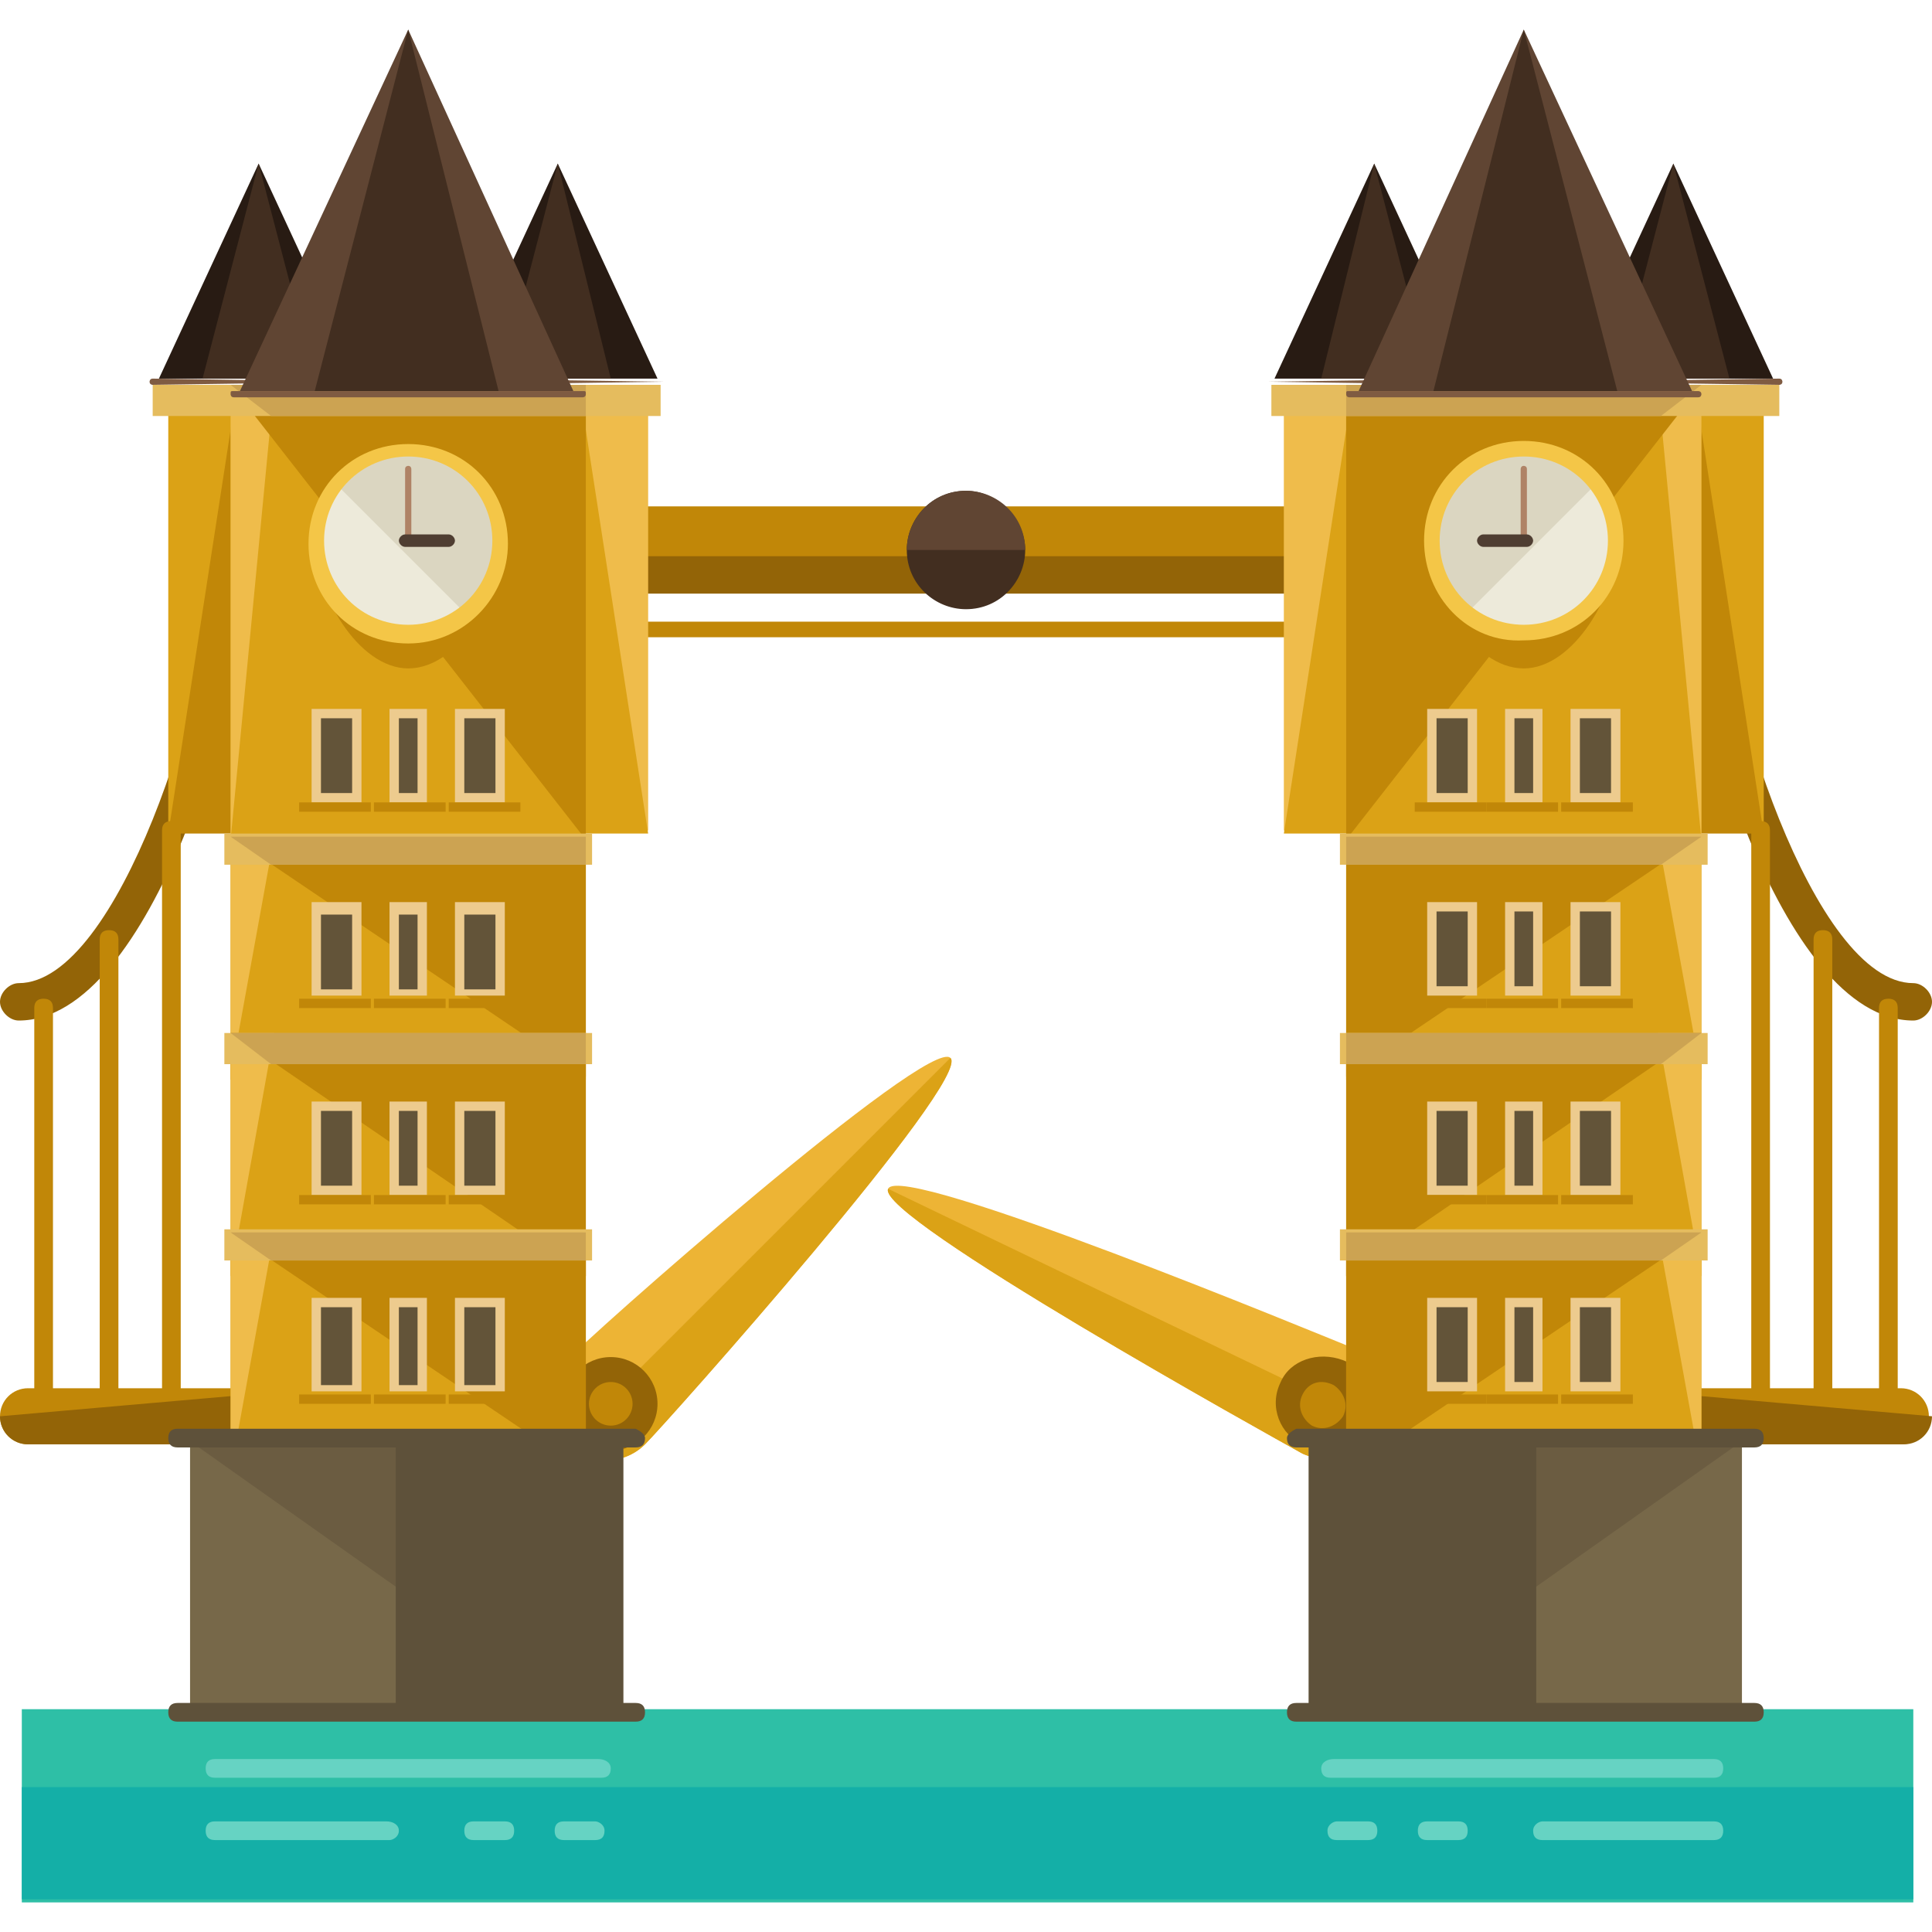 <?xml version="1.0" encoding="iso-8859-1"?>
<!-- Uploaded to: SVG Repo, www.svgrepo.com, Generator: SVG Repo Mixer Tools -->
<svg version="1.1" id="Layer_1" xmlns="http://www.w3.org/2000/svg" xmlns:xlink="http://www.w3.org/1999/xlink" 
	 viewBox="0 0 496 496" xml:space="preserve">
<rect x="5.6" y="438.8" style="fill:#2EBFA6;" width="485.6" height="49.6"/>
<rect x="5.6" y="458.8" style="fill:#14AFA7;" width="485.6" height="28.8"/>
<g>
	<rect x="148.8" y="130" style="fill:#C18708;" width="224.8" height="21.6"/>
	<rect x="148.8" y="159.6" style="fill:#C18708;" width="224.8" height="4"/>
</g>
<rect x="148.8" y="142.8" style="fill:#936407;" width="224.8" height="9.6"/>
<path style="fill:#EDB435;" d="M244,271.6c5.6,5.6-72.8,93.6-78.4,99.2c-5.6,5.6-15.2,5.6-20.8,0c-5.6-5.6-5.6-15.2,0-20.8
	C150.4,343.6,238.4,266,244,271.6z"/>
<path style="fill:#DBA216;" d="M244,271.6c5.6,5.6-72.8,93.6-78.4,99.2c-5.6,5.6-15.2,5.6-20.8,0"/>
<circle style="fill:#936407;" cx="156.8" cy="360.4" r="12"/>
<circle style="fill:#C18708;" cx="156.8" cy="360.4" r="5.6"/>
<path style="fill:#936407;" d="M4.8,262c-2.4,0-4.8-2.4-4.8-4.8c0-2.4,2.4-4.8,4.8-4.8c25.6,0,49.6-76.8,49.6-105.6
	c0-2.4,2.4-4.8,4.8-4.8s4.8,2.4,4.8,4.8C63.2,175.6,39.2,262,4.8,262z"/>
<path style="fill:#C18708;" d="M90.4,363.6c0,4-3.2,7.2-7.2,7.2h-76c-4,0-7.2-3.2-7.2-7.2l0,0c0-4,3.2-7.2,7.2-7.2h75.2
	C87.2,356.4,90.4,359.6,90.4,363.6L90.4,363.6z"/>
<path style="fill:#936407;" d="M82.4,356.4c4,0,7.2,3.2,7.2,7.2l0,0c0,4-3.2,7.2-7.2,7.2H7.2c-4,0-7.2-3.2-7.2-7.2l0,0"/>
<polygon style="fill:#281B13;" points="92,97.2 66.4,42 40.8,97.2 "/>
<polygon style="fill:#422E20;" points="80.8,97.2 66.4,42 52,97.2 "/>
<path style="fill:#7F5B42;" d="M93.6,98C93.6,98.8,93.6,98.8,93.6,98l-54.4,0.8c0,0-0.8,0-0.8-0.8l0,0c0,0,0-0.8,0.8-0.8L93.6,98
	C93.6,97.2,93.6,98,93.6,98L93.6,98z"/>
<polygon style="fill:#281B13;" points="168.8,97.2 143.2,42 117.6,97.2 "/>
<polygon style="fill:#422E20;" points="156.8,97.2 143.2,42 128.8,97.2 "/>
<path style="fill:#7F5B42;" d="M170.4,98C170.4,98.8,170.4,98.8,170.4,98L116,98.8c0,0-0.8,0-0.8-0.8l0,0c0,0,0-0.8,0.8-0.8
	L170.4,98C170.4,97.2,170.4,98,170.4,98L170.4,98z"/>
<rect x="43.2" y="105.2" style="fill:#DBA216;" width="16.8" height="108"/>
<polyline style="fill:#C18708;" points="60,105.2 60,214 43.2,214 "/>
<rect x="149.6" y="105.2" style="fill:#EFBC4B;" width="16.8" height="108"/>
<g>
	<polyline style="fill:#DBA216;" points="149.6,105.2 149.6,214 166.4,214 	"/>
	<rect x="59.2" y="98.8" style="fill:#DBA216;" width="91.2" height="116"/>
</g>
<polyline style="fill:#EFBC4B;" points="59.2,215.6 59.2,98.8 70.4,98.8 "/>
<polyline style="fill:#C18708;" points="59.2,98.8 150.4,98.8 150.4,215.6 "/>
<rect x="39.2" y="98.8" style="fill:#E5BC5E;" width="130.4" height="8"/>
<polygon style="fill:#CCA352;" points="69.6,106.8 150.4,106.8 150.4,98.8 59.2,98.8 "/>
<rect x="80.8" y="182.8" style="fill:#635439;" width="10.4" height="21.6"/>
<path style="fill:#EDCB8E;" d="M92.8,206H80v-24h12.8V206z M82.4,203.6h8v-19.2h-8V203.6z"/>
<rect x="117.6" y="182.8" style="fill:#635439;" width="10.4" height="21.6"/>
<path style="fill:#EDCB8E;" d="M129.6,206h-12.8v-24h12.8V206z M119.2,203.6h8v-19.2h-8V203.6z"/>
<rect x="100.8" y="182.8" style="fill:#635439;" width="7.2" height="21.6"/>
<path style="fill:#EDCB8E;" d="M109.6,206H100v-24h9.6V206z M102.4,203.6h4.8v-19.2h-4.8V203.6z"/>
<g>
	<rect x="76.8" y="206" style="fill:#C18708;" width="18.4" height="2.4"/>
	<rect x="96" y="206" style="fill:#C18708;" width="18.4" height="2.4"/>
	<rect x="115.2" y="206" style="fill:#C18708;" width="18.4" height="2.4"/>
</g>
<rect x="59.2" y="214.8" style="fill:#DBA216;" width="91.2" height="62.4"/>
<polyline style="fill:#EFBC4B;" points="59.2,276.4 59.2,214.8 70.4,214.8 "/>
<polyline style="fill:#C18708;" points="59.2,214.8 150.4,214.8 150.4,276.4 "/>
<rect x="57.6" y="214" style="fill:#E5BC5E;" width="94.4" height="8"/>
<polygon style="fill:#CCA352;" points="69.6,222 150.4,222 150.4,214.8 59.2,214.8 "/>
<rect x="80.8" y="233.2" style="fill:#635439;" width="10.4" height="21.6"/>
<path style="fill:#EDCB8E;" d="M92.8,255.6H80v-24h12.8V255.6z M82.4,254h8v-19.2h-8V254z"/>
<rect x="117.6" y="233.2" style="fill:#635439;" width="10.4" height="21.6"/>
<path style="fill:#EDCB8E;" d="M129.6,255.6h-12.8v-24h12.8V255.6z M119.2,254h8v-19.2h-8V254z"/>
<rect x="100.8" y="233.2" style="fill:#635439;" width="7.2" height="21.6"/>
<path style="fill:#EDCB8E;" d="M109.6,255.6H100v-24h9.6V255.6z M102.4,254h4.8v-19.2h-4.8V254z"/>
<g>
	<rect x="76.8" y="256.4" style="fill:#C18708;" width="18.4" height="2.4"/>
	<rect x="96" y="256.4" style="fill:#C18708;" width="18.4" height="2.4"/>
	<rect x="115.2" y="256.4" style="fill:#C18708;" width="18.4" height="2.4"/>
</g>
<rect x="59.2" y="265.2" style="fill:#DBA216;" width="91.2" height="62.4"/>
<polyline style="fill:#EFBC4B;" points="59.2,327.6 59.2,265.2 70.4,265.2 "/>
<polyline style="fill:#C18708;" points="59.2,265.2 150.4,265.2 150.4,327.6 "/>
<rect x="57.6" y="265.2" style="fill:#E5BC5E;" width="94.4" height="8"/>
<polygon style="fill:#CCA352;" points="69.6,273.2 150.4,273.2 150.4,265.2 59.2,265.2 "/>
<rect x="80.8" y="283.6" style="fill:#635439;" width="10.4" height="21.6"/>
<path style="fill:#EDCB8E;" d="M92.8,306.8H80v-24h12.8V306.8z M82.4,304.4h8v-19.2h-8V304.4z"/>
<rect x="117.6" y="283.6" style="fill:#635439;" width="10.4" height="21.6"/>
<path style="fill:#EDCB8E;" d="M129.6,306.8h-12.8v-24h12.8V306.8z M119.2,304.4h8v-19.2h-8V304.4z"/>
<rect x="100.8" y="283.6" style="fill:#635439;" width="7.2" height="21.6"/>
<path style="fill:#EDCB8E;" d="M109.6,306.8H100v-24h9.6V306.8z M102.4,304.4h4.8v-19.2h-4.8V304.4z"/>
<g>
	<rect x="76.8" y="306.8" style="fill:#C18708;" width="18.4" height="2.4"/>
	<rect x="96" y="306.8" style="fill:#C18708;" width="18.4" height="2.4"/>
	<rect x="115.2" y="306.8" style="fill:#C18708;" width="18.4" height="2.4"/>
</g>
<rect x="59.2" y="316.4" style="fill:#DBA216;" width="91.2" height="62.4"/>
<polyline style="fill:#EFBC4B;" points="59.2,378 59.2,316.4 70.4,316.4 "/>
<polyline style="fill:#C18708;" points="59.2,316.4 150.4,316.4 150.4,378 "/>
<rect x="57.6" y="315.6" style="fill:#E5BC5E;" width="94.4" height="8"/>
<polygon style="fill:#CCA352;" points="69.6,323.6 150.4,323.6 150.4,316.4 59.2,316.4 "/>
<rect x="80.8" y="334.8" style="fill:#635439;" width="10.4" height="21.6"/>
<path style="fill:#EDCB8E;" d="M92.8,357.2H80v-24h12.8V357.2z M82.4,355.6h8v-20h-8V355.6z"/>
<rect x="117.6" y="334.8" style="fill:#635439;" width="10.4" height="21.6"/>
<path style="fill:#EDCB8E;" d="M129.6,357.2h-12.8v-24h12.8V357.2z M119.2,355.6h8v-20h-8V355.6z"/>
<rect x="100.8" y="334.8" style="fill:#635439;" width="7.2" height="21.6"/>
<path style="fill:#EDCB8E;" d="M109.6,357.2H100v-24h9.6V357.2z M102.4,355.6h4.8v-20h-4.8V355.6z"/>
<g>
	<rect x="76.8" y="358" style="fill:#C18708;" width="18.4" height="2.4"/>
	<rect x="96" y="358" style="fill:#C18708;" width="18.4" height="2.4"/>
	<rect x="115.2" y="358" style="fill:#C18708;" width="18.4" height="2.4"/>
</g>
<rect x="48.8" y="370" style="fill:#6B5C41;" width="111.2" height="69.6"/>
<polygon style="fill:#776849;" points="160,439.6 48.8,439.6 48.8,370 114.4,416.4 "/>
<g>
	<rect x="101.6" y="370" style="fill:#5E513A;" width="58.4" height="69.6"/>
	<path style="fill:#5E513A;" d="M165.6,439.6c0,1.6-0.8,2.4-2.4,2.4H45.6c-1.6,0-2.4-0.8-2.4-2.4l0,0c0-1.6,0.8-2.4,2.4-2.4h117.6
		C164.8,437.2,165.6,438,165.6,439.6L165.6,439.6z"/>
	<path style="fill:#5E513A;" d="M165.6,369.2c0,1.6-0.8,2.4-2.4,2.4H45.6c-1.6,0-2.4-0.8-2.4-2.4l0,0c0-1.6,0.8-2.4,2.4-2.4h117.6
		C164.8,367.6,165.6,368.4,165.6,369.2L165.6,369.2z"/>
</g>
<path style="fill:#C18708;" d="M128.8,138.8c0,12.8-10.4,32.8-24,32.8c-12.8,0-24-19.2-24-32.8s10.4-24,24-24
	C117.6,115.6,128.8,126,128.8,138.8z"/>
<path style="fill:#EDEADA;" d="M128.8,138.8c0,12.8-10.4,24-24,24c-12.8,0-24-10.4-24-24s10.4-24,24-24
	C117.6,115.6,128.8,126,128.8,138.8z"/>
<path style="fill:#DBD6C1;" d="M104.8,115.6c-7.2,0-14.4,3.2-18.4,8.8L120,158c5.6-4,8.8-11.2,8.8-18.4
	C128.8,126,117.6,115.6,104.8,115.6z"/>
<path style="fill:#F4C647;" d="M104.8,165.2c-14.4,0-25.6-11.2-25.6-25.6c0-14.4,11.2-25.6,25.6-25.6s25.6,11.2,25.6,25.6
	C130.4,153.2,119.2,165.2,104.8,165.2z M104.8,117.2c-12,0-21.6,9.6-21.6,21.6s9.6,21.6,21.6,21.6s21.6-9.6,21.6-21.6
	C126.4,126.8,116.8,117.2,104.8,117.2z"/>
<path style="fill:#AF8366;" d="M105.6,138c0,0.8-0.8,0.8-0.8,0.8l0,0c-0.8,0-0.8-0.8-0.8-0.8v-17.6c0-0.8,0.8-0.8,0.8-0.8l0,0
	c0.8,0,0.8,0.8,0.8,0.8V138z"/>
<path style="fill:#4F3E32;" d="M116.8,138.8c0,0.8-0.8,1.6-1.6,1.6H104c-0.8,0-1.6-0.8-1.6-1.6l0,0c0-0.8,0.8-1.6,1.6-1.6h11.2
	C116,137.2,116.8,138,116.8,138.8L116.8,138.8z"/>
<polygon style="fill:#604533;" points="147.2,100.4 104.8,7.6 61.6,100.4 "/>
<polygon style="fill:#422E20;" points="128,100.4 104.8,7.6 80.8,100.4 "/>
<path style="fill:#7F5B42;" d="M150.4,101.2c0,0.8-0.8,0.8-0.8,0.8H60c-0.8,0-0.8-0.8-0.8-0.8l0,0c0-0.8,0-0.8,0.8-0.8h89.6
	C150.4,100.4,150.4,100.4,150.4,101.2L150.4,101.2z"/>
<g>
	<path style="fill:#66D3C3;" d="M156.8,454c0,1.6-0.8,2.4-2.4,2.4H55.2c-1.6,0-2.4-0.8-2.4-2.4l0,0c0-1.6,0.8-2.4,2.4-2.4h98.4
		C155.2,451.6,156.8,452.4,156.8,454L156.8,454z"/>
	<path style="fill:#66D3C3;" d="M102.4,470c0,1.6-1.6,2.4-2.4,2.4H55.2c-1.6,0-2.4-0.8-2.4-2.4l0,0c0-1.6,0.8-2.4,2.4-2.4h44
		C100.8,467.6,102.4,468.4,102.4,470L102.4,470z"/>
	<path style="fill:#66D3C3;" d="M155.2,470c0,1.6-0.8,2.4-2.4,2.4h-8c-1.6,0-2.4-0.8-2.4-2.4l0,0c0-1.6,0.8-2.4,2.4-2.4h8
		C153.6,467.6,155.2,468.4,155.2,470L155.2,470z"/>
	<path style="fill:#66D3C3;" d="M132,470c0,1.6-0.8,2.4-2.4,2.4h-8c-1.6,0-2.4-0.8-2.4-2.4l0,0c0-1.6,0.8-2.4,2.4-2.4h8
		C131.2,467.6,132,468.4,132,470L132,470z"/>
</g>
<g>
	<path style="fill:#C18708;" d="M13.6,357.2c0,1.6-0.8,2.4-2.4,2.4l0,0c-1.6,0-2.4-0.8-2.4-2.4v-98.4c0-1.6,0.8-2.4,2.4-2.4l0,0
		c1.6,0,2.4,0.8,2.4,2.4V357.2z"/>
	<path style="fill:#C18708;" d="M30.4,357.2c0,1.6-0.8,2.4-2.4,2.4l0,0c-1.6,0-2.4-0.8-2.4-2.4v-116c0-1.6,0.8-2.4,2.4-2.4l0,0
		c1.6,0,2.4,0.8,2.4,2.4V357.2z"/>
	<path style="fill:#C18708;" d="M46.4,357.2c0,1.6-0.8,2.4-2.4,2.4l0,0c-1.6,0-2.4-0.8-2.4-2.4v-144c0-1.6,0.8-2.4,2.4-2.4l0,0
		c1.6,0,2.4,0.8,2.4,2.4V357.2z"/>
</g>
<path style="fill:#EDB435;" d="M228,305.2c-3.2,7.2,99.2,64,106.4,68c7.2,3.2,16,0.8,20-7.2c3.2-7.2,0.8-16-7.2-20
	C339.2,342.8,231.2,298,228,305.2z"/>
<path style="fill:#DBA216;" d="M228,305.2c-3.2,7.2,99.2,64,106.4,68c7.2,3.2,16,0.8,20-7.2"/>
<path style="fill:#936407;" d="M328.8,354.8c-3.2,6.4,0,13.6,5.6,16c6.4,3.2,13.6,0,16-5.6c3.2-6.4,0.8-13.6-5.6-16
	C338.4,346.8,331.2,349.2,328.8,354.8z"/>
<path style="fill:#C18708;" d="M334.4,358c-1.6,3.2,0,6.4,2.4,8c3.2,1.6,6.4,0,8-2.4c1.6-3.2,0-6.4-2.4-8
	C339.2,354,336,354.8,334.4,358z"/>
<path style="fill:#936407;" d="M491.2,262c2.4,0,4.8-2.4,4.8-4.8c0-2.4-2.4-4.8-4.8-4.8c-25.6,0-49.6-76.8-49.6-105.6
	c0-2.4-2.4-4.8-4.8-4.8s-4.8,2.4-4.8,4.8C432.8,175.6,456.8,262,491.2,262z"/>
<path style="fill:#C18708;" d="M405.6,363.6c0,4,3.2,7.2,7.2,7.2H488c4,0,7.2-3.2,7.2-7.2l0,0c0-4-3.2-7.2-7.2-7.2h-75.2
	C408.8,356.4,405.6,359.6,405.6,363.6L405.6,363.6z"/>
<path style="fill:#936407;" d="M413.6,356.4c-4,0-7.2,3.2-7.2,7.2l0,0c0,4,3.2,7.2,7.2,7.2h75.2c4,0,7.2-3.2,7.2-7.2l0,0"/>
<polygon style="fill:#281B13;" points="404,97.2 429.6,42 455.2,97.2 "/>
<polygon style="fill:#422E20;" points="415.2,97.2 429.6,42 444,97.2 "/>
<path style="fill:#7F5B42;" d="M402.4,98C402.4,98.8,402.4,98.8,402.4,98l54.4,0.8c0,0,0.8,0,0.8-0.8l0,0c0,0,0-0.8-0.8-0.8
	L402.4,98C402.4,97.2,402.4,98,402.4,98L402.4,98z"/>
<polygon style="fill:#281B13;" points="327.2,97.2 352.8,42 378.4,97.2 "/>
<polygon style="fill:#422E20;" points="339.2,97.2 352.8,42 367.2,97.2 "/>
<path style="fill:#7F5B42;" d="M325.6,98C325.6,98.8,325.6,98.8,325.6,98l54.4,0.8c0,0,0.8,0,0.8-0.8l0,0c0,0,0-0.8-0.8-0.8
	L325.6,98C325.6,97.2,325.6,98,325.6,98L325.6,98z"/>
<rect x="436" y="105.2" style="fill:#DBA216;" width="16.8" height="108"/>
<polyline style="fill:#C18708;" points="436,105.2 436,214 452.8,214 "/>
<rect x="329.6" y="105.2" style="fill:#EFBC4B;" width="16.8" height="108"/>
<g>
	<polyline style="fill:#DBA216;" points="346.4,105.2 346.4,214 329.6,214 	"/>
	<rect x="345.6" y="98.8" style="fill:#DBA216;" width="91.2" height="116"/>
</g>
<polyline style="fill:#EFBC4B;" points="436.8,215.6 436.8,98.8 425.6,98.8 "/>
<polyline style="fill:#C18708;" points="436.8,98.8 345.6,98.8 345.6,215.6 "/>
<rect x="326.4" y="98.8" style="fill:#E5BC5E;" width="130.4" height="8"/>
<polygon style="fill:#CCA352;" points="426.4,106.8 345.6,106.8 345.6,98.8 436.8,98.8 "/>
<rect x="404.8" y="182.8" style="fill:#635439;" width="10.4" height="21.6"/>
<path style="fill:#EDCB8E;" d="M403.2,182H416v24h-12.8V182z M413.6,184.4h-8v19.2h8V184.4z"/>
<rect x="368" y="182.8" style="fill:#635439;" width="10.4" height="21.6"/>
<path style="fill:#EDCB8E;" d="M366.4,182h12.8v24h-12.8V182z M376.8,184.4h-8v19.2h8V184.4z"/>
<rect x="388" y="182.8" style="fill:#635439;" width="7.2" height="21.6"/>
<path style="fill:#EDCB8E;" d="M386.4,182h9.6v24h-9.6V182z M393.6,184.4h-4.8v19.2h4.8V184.4z"/>
<g>
	<rect x="400.8" y="206" style="fill:#C18708;" width="18.4" height="2.4"/>
	<rect x="381.6" y="206" style="fill:#C18708;" width="18.4" height="2.4"/>
	<rect x="363.2" y="206" style="fill:#C18708;" width="18.4" height="2.4"/>
</g>
<rect x="345.6" y="214.8" style="fill:#DBA216;" width="91.2" height="62.4"/>
<polyline style="fill:#EFBC4B;" points="436.8,276.4 436.8,214.8 425.6,214.8 "/>
<polyline style="fill:#C18708;" points="436.8,214.8 345.6,214.8 345.6,276.4 "/>
<rect x="344" y="214" style="fill:#E5BC5E;" width="94.4" height="8"/>
<polygon style="fill:#CCA352;" points="426.4,222 345.6,222 345.6,214.8 436.8,214.8 "/>
<rect x="404.8" y="233.2" style="fill:#635439;" width="10.4" height="21.6"/>
<path style="fill:#EDCB8E;" d="M403.2,231.6H416v24h-12.8V231.6z M413.6,234h-8v19.2h8V234z"/>
<rect x="368" y="233.2" style="fill:#635439;" width="10.4" height="21.6"/>
<path style="fill:#EDCB8E;" d="M366.4,231.6h12.8v24h-12.8V231.6z M376.8,234h-8v19.2h8V234z"/>
<rect x="388" y="233.2" style="fill:#635439;" width="7.2" height="21.6"/>
<path style="fill:#EDCB8E;" d="M386.4,231.6h9.6v24h-9.6V231.6z M393.6,234h-4.8v19.2h4.8V234z"/>
<g>
	<rect x="400.8" y="256.4" style="fill:#C18708;" width="18.4" height="2.4"/>
	<rect x="381.6" y="256.4" style="fill:#C18708;" width="18.4" height="2.4"/>
	<rect x="363.2" y="256.4" style="fill:#C18708;" width="18.4" height="2.4"/>
</g>
<rect x="345.6" y="265.2" style="fill:#DBA216;" width="91.2" height="62.4"/>
<polyline style="fill:#EFBC4B;" points="436.8,327.6 436.8,265.2 425.6,265.2 "/>
<polyline style="fill:#C18708;" points="436.8,265.2 345.6,265.2 345.6,327.6 "/>
<rect x="344" y="265.2" style="fill:#E5BC5E;" width="94.4" height="8"/>
<polygon style="fill:#CCA352;" points="426.4,273.2 345.6,273.2 345.6,265.2 436.8,265.2 "/>
<rect x="404.8" y="283.6" style="fill:#635439;" width="10.4" height="21.6"/>
<path style="fill:#EDCB8E;" d="M403.2,282.8H416v24h-12.8V282.8z M413.6,285.2h-8v19.2h8V285.2z"/>
<rect x="368" y="283.6" style="fill:#635439;" width="10.4" height="21.6"/>
<path style="fill:#EDCB8E;" d="M366.4,282.8h12.8v24h-12.8V282.8z M376.8,285.2h-8v19.2h8V285.2z"/>
<rect x="388" y="283.6" style="fill:#635439;" width="7.2" height="21.6"/>
<path style="fill:#EDCB8E;" d="M386.4,282.8h9.6v24h-9.6V282.8z M393.6,285.2h-4.8v19.2h4.8V285.2z"/>
<g>
	<rect x="400.8" y="306.8" style="fill:#C18708;" width="18.4" height="2.4"/>
	<rect x="381.6" y="306.8" style="fill:#C18708;" width="18.4" height="2.4"/>
	<rect x="363.2" y="306.8" style="fill:#C18708;" width="18.4" height="2.4"/>
</g>
<rect x="345.6" y="316.4" style="fill:#DBA216;" width="91.2" height="62.4"/>
<polyline style="fill:#EFBC4B;" points="436.8,378 436.8,316.4 425.6,316.4 "/>
<polyline style="fill:#C18708;" points="436.8,316.4 345.6,316.4 345.6,378 "/>
<rect x="344" y="315.6" style="fill:#E5BC5E;" width="94.4" height="8"/>
<polygon style="fill:#CCA352;" points="426.4,323.6 345.6,323.6 345.6,316.4 436.8,316.4 "/>
<rect x="404.8" y="334.8" style="fill:#635439;" width="10.4" height="21.6"/>
<path style="fill:#EDCB8E;" d="M403.2,333.2H416v24h-12.8V333.2z M413.6,335.6h-8v19.2h8V335.6z"/>
<rect x="368" y="334.8" style="fill:#635439;" width="10.4" height="21.6"/>
<path style="fill:#EDCB8E;" d="M366.4,333.2h12.8v24h-12.8V333.2z M376.8,335.6h-8v19.2h8V335.6z"/>
<rect x="388" y="334.8" style="fill:#635439;" width="7.2" height="21.6"/>
<path style="fill:#EDCB8E;" d="M386.4,333.2h9.6v24h-9.6V333.2z M393.6,335.6h-4.8v19.2h4.8V335.6z"/>
<g>
	<rect x="400.8" y="358" style="fill:#C18708;" width="18.4" height="2.4"/>
	<rect x="381.6" y="358" style="fill:#C18708;" width="18.4" height="2.4"/>
	<rect x="363.2" y="358" style="fill:#C18708;" width="18.4" height="2.4"/>
</g>
<rect x="336" y="370" style="fill:#6B5C41;" width="111.2" height="69.6"/>
<polygon style="fill:#776849;" points="336,439.6 447.2,439.6 447.2,370 381.6,416.4 "/>
<g>
	<rect x="336" y="370" style="fill:#5E513A;" width="58.4" height="69.6"/>
	<path style="fill:#5E513A;" d="M330.4,439.6c0,1.6,0.8,2.4,2.4,2.4h117.6c1.6,0,2.4-0.8,2.4-2.4l0,0c0-1.6-0.8-2.4-2.4-2.4H332.8
		C331.2,437.2,330.4,438,330.4,439.6L330.4,439.6z"/>
	<path style="fill:#5E513A;" d="M330.4,369.2c0,1.6,0.8,2.4,2.4,2.4h117.6c1.6,0,2.4-0.8,2.4-2.4l0,0c0-1.6-0.8-2.4-2.4-2.4H332.8
		C331.2,367.6,330.4,368.4,330.4,369.2L330.4,369.2z"/>
</g>
<path style="fill:#C18708;" d="M367.2,138.8c0,12.8,10.4,32.8,24,32.8c12.8,0,24-19.2,24-32.8s-10.4-24-24-24
	C378.4,115.6,367.2,126,367.2,138.8z"/>
<path style="fill:#EDEADA;" d="M367.2,138.8c0,12.8,10.4,24,24,24c12.8,0,24-10.4,24-24s-10.4-24-24-24
	C378.4,115.6,367.2,126,367.2,138.8z"/>
<path style="fill:#DBD6C1;" d="M391.2,115.6c7.2,0,14.4,3.2,18.4,8.8L376,158c-5.6-4-8.8-11.2-8.8-18.4
	C367.2,126,378.4,115.6,391.2,115.6z"/>
<path style="fill:#F4C647;" d="M365.6,138.8c0-14.4,11.2-25.6,25.6-25.6s25.6,11.2,25.6,25.6s-11.2,25.6-25.6,25.6
	C376.8,165.2,365.6,153.2,365.6,138.8z M369.6,138.8c0,12,9.6,21.6,21.6,21.6s21.6-9.6,21.6-21.6s-9.6-21.6-21.6-21.6
	S369.6,126.8,369.6,138.8z"/>
<path style="fill:#AF8366;" d="M390.4,138c0,0.8,0.8,0.8,0.8,0.8l0,0c0.8,0,0.8-0.8,0.8-0.8v-17.6c0-0.8-0.8-0.8-0.8-0.8l0,0
	c-0.8,0-0.8,0.8-0.8,0.8V138z"/>
<path style="fill:#4F3E32;" d="M379.2,138.8c0,0.8,0.8,1.6,1.6,1.6H392c0.8,0,1.6-0.8,1.6-1.6l0,0c0-0.8-0.8-1.6-1.6-1.6h-11.2
	C380,137.2,379.2,138,379.2,138.8L379.2,138.8z"/>
<polygon style="fill:#604533;" points="348.8,100.4 391.2,7.6 434.4,100.4 "/>
<polygon style="fill:#422E20;" points="368,100.4 391.2,7.6 415.2,100.4 "/>
<path style="fill:#7F5B42;" d="M345.6,101.2c0,0.8,0.8,0.8,0.8,0.8H436c0.8,0,0.8-0.8,0.8-0.8l0,0c0-0.8-0.8-0.8-0.8-0.8h-89.6
	C345.6,100.4,345.6,100.4,345.6,101.2L345.6,101.2z"/>
<g>
	<path style="fill:#66D3C3;" d="M339.2,454c0,1.6,0.8,2.4,2.4,2.4H440c1.6,0,2.4-0.8,2.4-2.4l0,0c0-1.6-0.8-2.4-2.4-2.4h-97.6
		C340.8,451.6,339.2,452.4,339.2,454L339.2,454z"/>
	<path style="fill:#66D3C3;" d="M393.6,470c0,1.6,0.8,2.4,2.4,2.4h44c1.6,0,2.4-0.8,2.4-2.4l0,0c0-1.6-0.8-2.4-2.4-2.4h-44
		C395.2,467.6,393.6,468.4,393.6,470L393.6,470z"/>
	<path style="fill:#66D3C3;" d="M340.8,470c0,1.6,0.8,2.4,2.4,2.4h8c1.6,0,2.4-0.8,2.4-2.4l0,0c0-1.6-0.8-2.4-2.4-2.4h-8
		C342.4,467.6,340.8,468.4,340.8,470L340.8,470z"/>
	<path style="fill:#66D3C3;" d="M364,470c0,1.6,0.8,2.4,2.4,2.4h8c1.6,0,2.4-0.8,2.4-2.4l0,0c0-1.6-0.8-2.4-2.4-2.4h-8
		C364.8,467.6,364,468.4,364,470L364,470z"/>
</g>
<g>
	<path style="fill:#C18708;" d="M482.4,357.2c0,1.6,0.8,2.4,2.4,2.4l0,0c1.6,0,2.4-0.8,2.4-2.4v-98.4c0-1.6-0.8-2.4-2.4-2.4l0,0
		c-1.6,0-2.4,0.8-2.4,2.4V357.2z"/>
	<path style="fill:#C18708;" d="M465.6,357.2c0,1.6,0.8,2.4,2.4,2.4l0,0c1.6,0,2.4-0.8,2.4-2.4v-116c0-1.6-0.8-2.4-2.4-2.4l0,0
		c-1.6,0-2.4,0.8-2.4,2.4V357.2z"/>
	<path style="fill:#C18708;" d="M449.6,357.2c0,1.6,0.8,2.4,2.4,2.4l0,0c1.6,0,2.4-0.8,2.4-2.4v-144c0-1.6-0.8-2.4-2.4-2.4l0,0
		c-1.6,0-2.4,0.8-2.4,2.4V357.2z"/>
</g>
<path style="fill:#422E20;" d="M263.2,141.2c0,8-6.4,15.2-15.2,15.2l0,0c-8,0-15.2-6.4-15.2-15.2l0,0c0-8,6.4-15.2,15.2-15.2l0,0
	C256,126,263.2,133.2,263.2,141.2L263.2,141.2z"/>
<path style="fill:#604533;" d="M232.8,141.2L232.8,141.2c0-8,6.4-15.2,15.2-15.2l0,0c8,0,15.2,6.4,15.2,15.2l0,0"/>
</svg>